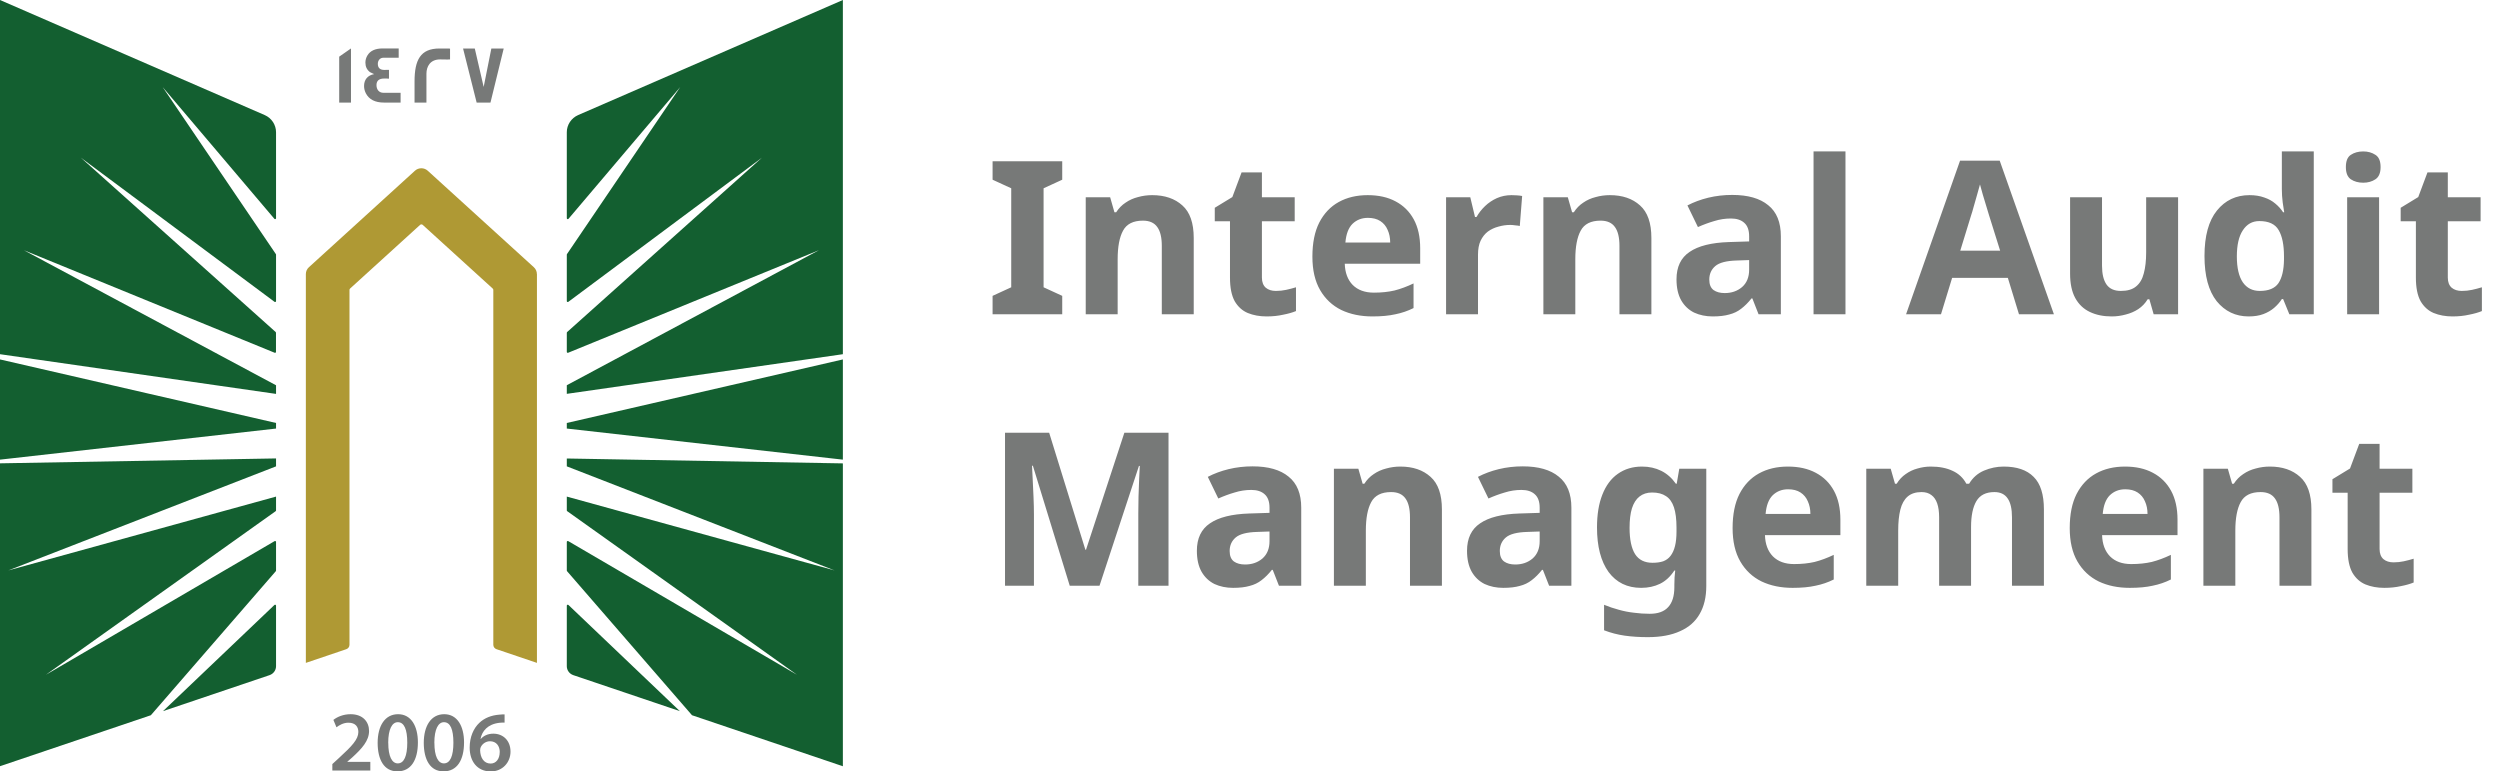<svg width="175" height="54" viewBox="0 0 175 54" fill="none" xmlns="http://www.w3.org/2000/svg">
<path d="M19.323 32.645L0.577 39.93L19.323 34.761V35.73C19.323 35.751 19.311 35.771 19.295 35.783L3.213 47.234L19.222 37.879C19.266 37.855 19.323 37.882 19.323 37.935V39.938C19.323 39.938 19.32 39.97 19.308 39.982L10.56 50.066L0 53.634V32.433L19.323 32.09V32.645ZM19.21 42.348C19.251 42.307 19.323 42.335 19.323 42.395V46.635C19.323 46.916 19.14 47.166 18.872 47.259L11.41 49.78L19.21 42.348ZM19.323 29.608V29.999L0 32.175V25.16L19.323 29.608ZM18.535 8.057C19.011 8.266 19.323 8.737 19.323 9.256V15.277C19.323 15.337 19.247 15.365 19.206 15.317L11.382 6.09L19.311 17.787C19.313 17.79 19.323 17.812 19.323 17.823V21.077C19.323 21.129 19.262 21.161 19.218 21.129L5.66 11.037L19.3 23.245C19.302 23.248 19.319 23.274 19.319 23.293V24.633C19.319 24.681 19.271 24.709 19.227 24.693L1.676 17.518L19.323 26.97V27.573L0 24.794V0L18.535 8.057Z" fill="#135F30"/>
<path d="M37.586 19.186V46.402L34.756 45.444C34.622 45.4 34.532 45.275 34.532 45.135V20.293C34.532 20.256 34.516 20.22 34.487 20.196L29.587 15.739C29.539 15.695 29.457 15.695 29.409 15.739L24.508 20.196C24.48 20.22 24.464 20.256 24.464 20.293V45.135C24.464 45.275 24.374 45.4 24.24 45.444L21.41 46.402V19.186C21.41 19.001 21.487 18.828 21.625 18.704L29.047 11.95C29.299 11.721 29.689 11.721 29.941 11.95L37.367 18.704C37.505 18.828 37.582 19.001 37.582 19.186H37.586Z" fill="#AF9934"/>
<path d="M59.001 32.437V53.638L48.44 50.066L39.693 39.982C39.681 39.97 39.676 39.938 39.676 39.938V37.935C39.676 37.882 39.733 37.855 39.778 37.879L55.788 47.234L39.705 35.783C39.688 35.771 39.676 35.751 39.676 35.73V34.761L58.422 39.93L39.676 32.645V32.095L59.001 32.437ZM39.791 42.348L47.59 49.78L40.128 47.259C39.859 47.166 39.676 46.916 39.676 46.635V42.395C39.676 42.335 39.75 42.307 39.791 42.348ZM59.001 32.175L39.676 29.999V29.608L59.001 25.16V32.175ZM59.001 24.794L39.676 27.569V26.966L57.325 17.514L39.77 24.693C39.725 24.709 39.676 24.681 39.676 24.633V23.293C39.677 23.273 39.697 23.245 39.697 23.245L53.336 11.037L39.782 21.129C39.737 21.161 39.676 21.129 39.676 21.077V17.823C39.676 17.812 39.687 17.79 39.688 17.787L47.618 6.09L39.795 15.317C39.754 15.366 39.677 15.337 39.676 15.277V9.256C39.676 8.737 39.99 8.266 40.465 8.057L59.001 0V24.794Z" fill="#135F30"/>
<path d="M35.321 50.01V50.581C35.213 50.578 35.097 50.581 34.95 50.597C34.129 50.694 33.735 51.188 33.637 51.727H33.654C33.845 51.51 34.142 51.357 34.536 51.357C35.211 51.357 35.736 51.833 35.736 52.617C35.735 53.357 35.186 54.001 34.353 54.001C33.401 54 32.877 53.288 32.877 52.331C32.877 51.587 33.149 50.979 33.556 50.597C33.914 50.259 34.389 50.07 34.947 50.026C35.109 50.006 35.231 50.006 35.321 50.01ZM27.866 49.994C28.781 49.994 29.253 50.83 29.253 51.968C29.253 53.215 28.761 53.996 27.822 53.996C26.882 53.995 26.439 53.183 26.435 52.004C26.435 50.802 26.952 49.994 27.866 49.994ZM31.096 49.994C32.011 49.994 32.483 50.83 32.483 51.968C32.483 53.215 31.99 53.995 31.051 53.996C30.112 53.996 29.668 53.183 29.664 52.004C29.664 50.802 30.181 49.994 31.096 49.994ZM24.541 49.994C25.407 49.994 25.834 50.533 25.834 51.169C25.834 51.848 25.342 52.395 24.654 53.023L24.317 53.316V53.329H25.923V53.936H23.272L23.264 53.931V53.485L23.728 53.059C24.647 52.218 25.081 51.752 25.085 51.241C25.085 50.891 24.898 50.589 24.386 50.589C24.041 50.589 23.748 50.762 23.553 50.911L23.337 50.392C23.618 50.171 24.045 49.994 24.541 49.994ZM34.3 51.888C34.02 51.888 33.771 52.057 33.657 52.291C33.629 52.347 33.609 52.419 33.609 52.52C33.621 53.031 33.865 53.449 34.345 53.449C34.727 53.449 34.979 53.119 34.979 52.653L34.984 52.657C34.984 52.21 34.735 51.888 34.3 51.888ZM27.846 50.553C27.452 50.553 27.175 51.035 27.175 52.001L27.179 52.004C27.179 52.95 27.439 53.437 27.846 53.437C28.285 53.437 28.509 52.914 28.509 51.985C28.509 51.056 28.293 50.553 27.846 50.553ZM31.075 50.553C30.681 50.553 30.405 51.035 30.404 52.001L30.408 52.004C30.408 52.95 30.669 53.437 31.075 53.437C31.515 53.437 31.738 52.914 31.738 51.985C31.738 51.056 31.523 50.553 31.075 50.553ZM35.329 50.581L35.321 50.585V50.581C35.323 50.582 35.327 50.581 35.329 50.581Z" fill="#777978"/>
<path d="M24.569 7.18H23.744V3.966L24.569 3.391V7.18ZM27.908 4.042H26.835C26.603 4.042 26.448 4.232 26.448 4.465C26.448 4.754 26.603 4.895 26.904 4.895C26.921 4.895 26.973 4.895 27.07 4.891H27.229V5.507C27.229 5.507 27.164 5.506 27.062 5.498H26.883C26.534 5.498 26.354 5.651 26.354 5.957C26.354 6.263 26.525 6.496 26.842 6.496H28.042V7.172L28.038 7.18H26.875C26.257 7.18 25.834 6.963 25.61 6.532C25.529 6.375 25.484 6.202 25.484 6.021C25.484 5.575 25.733 5.273 26.188 5.188C26.123 5.164 26.025 5.116 25.903 5.052C25.683 4.887 25.578 4.665 25.578 4.38C25.578 4.203 25.627 4.038 25.716 3.886C25.912 3.556 26.269 3.391 26.786 3.391H27.908V4.042ZM30.758 3.395C31.226 3.395 31.47 3.394 31.503 3.402V4.159H31.499C31.499 4.159 31.437 4.167 31.328 4.167C31.21 4.167 31.035 4.159 30.807 4.159C30.116 4.159 29.851 4.653 29.851 5.156V7.18H29.018V5.703C29.018 4.203 29.429 3.395 30.758 3.395ZM33.857 6.086L34.394 3.395H35.26L34.333 7.18H33.365L32.414 3.395H33.235L33.857 6.086Z" fill="#777978"/>
<path d="M74.356 22H69.481V20.71L70.786 20.11V13.18L69.481 12.58V11.29H74.356V12.58L73.051 13.18V20.11L74.356 20.71V22ZM80.651 13.66C81.531 13.66 82.236 13.9 82.766 14.38C83.296 14.85 83.561 15.61 83.561 16.66V22H81.326V17.215C81.326 16.625 81.221 16.185 81.011 15.895C80.801 15.595 80.466 15.445 80.006 15.445C79.326 15.445 78.861 15.68 78.611 16.15C78.361 16.61 78.236 17.275 78.236 18.145V22H76.001V13.81H77.711L78.011 14.86H78.131C78.311 14.58 78.531 14.355 78.791 14.185C79.051 14.005 79.341 13.875 79.661 13.795C79.981 13.705 80.311 13.66 80.651 13.66ZM89.309 20.365C89.559 20.365 89.799 20.34 90.029 20.29C90.259 20.24 90.489 20.18 90.719 20.11V21.775C90.479 21.875 90.179 21.96 89.819 22.03C89.469 22.11 89.084 22.15 88.664 22.15C88.174 22.15 87.734 22.07 87.344 21.91C86.964 21.75 86.659 21.475 86.429 21.085C86.209 20.685 86.099 20.135 86.099 19.435V15.49H85.034V14.545L86.264 13.795L86.909 12.07H88.334V13.81H90.629V15.49H88.334V19.435C88.334 19.745 88.424 19.98 88.604 20.14C88.784 20.29 89.019 20.365 89.309 20.365ZM95.738 13.66C96.498 13.66 97.148 13.805 97.688 14.095C98.238 14.385 98.663 14.805 98.963 15.355C99.263 15.905 99.413 16.58 99.413 17.38V18.46H94.133C94.153 19.09 94.338 19.585 94.688 19.945C95.048 20.305 95.543 20.485 96.173 20.485C96.703 20.485 97.183 20.435 97.613 20.335C98.043 20.225 98.488 20.06 98.948 19.84V21.565C98.548 21.765 98.123 21.91 97.673 22C97.233 22.1 96.698 22.15 96.068 22.15C95.248 22.15 94.523 22 93.893 21.7C93.263 21.39 92.768 20.925 92.408 20.305C92.048 19.685 91.868 18.905 91.868 17.965C91.868 17.005 92.028 16.21 92.348 15.58C92.678 14.94 93.133 14.46 93.713 14.14C94.293 13.82 94.968 13.66 95.738 13.66ZM95.753 15.25C95.323 15.25 94.963 15.39 94.673 15.67C94.393 15.95 94.228 16.385 94.178 16.975H97.313C97.313 16.645 97.253 16.35 97.133 16.09C97.023 15.83 96.853 15.625 96.623 15.475C96.393 15.325 96.103 15.25 95.753 15.25ZM105.8 13.66C105.91 13.66 106.04 13.665 106.19 13.675C106.34 13.685 106.46 13.7 106.55 13.72L106.385 15.82C106.315 15.8 106.21 15.785 106.07 15.775C105.94 15.755 105.825 15.745 105.725 15.745C105.435 15.745 105.155 15.785 104.885 15.865C104.615 15.935 104.37 16.05 104.15 16.21C103.94 16.37 103.77 16.585 103.64 16.855C103.52 17.115 103.46 17.44 103.46 17.83V22H101.225V13.81H102.92L103.25 15.19H103.355C103.515 14.91 103.715 14.655 103.955 14.425C104.195 14.195 104.47 14.01 104.78 13.87C105.1 13.73 105.44 13.66 105.8 13.66ZM112.687 13.66C113.567 13.66 114.272 13.9 114.802 14.38C115.332 14.85 115.597 15.61 115.597 16.66V22H113.362V17.215C113.362 16.625 113.257 16.185 113.047 15.895C112.837 15.595 112.502 15.445 112.042 15.445C111.362 15.445 110.897 15.68 110.647 16.15C110.397 16.61 110.272 17.275 110.272 18.145V22H108.037V13.81H109.747L110.047 14.86H110.167C110.347 14.58 110.567 14.355 110.827 14.185C111.087 14.005 111.377 13.875 111.697 13.795C112.017 13.705 112.347 13.66 112.687 13.66ZM121.255 13.645C122.355 13.645 123.195 13.885 123.775 14.365C124.365 14.835 124.66 15.56 124.66 16.54V22H123.1L122.665 20.89H122.605C122.375 21.18 122.135 21.42 121.885 21.61C121.645 21.8 121.365 21.935 121.045 22.015C120.735 22.105 120.35 22.15 119.89 22.15C119.41 22.15 118.975 22.06 118.585 21.88C118.205 21.69 117.905 21.405 117.685 21.025C117.465 20.635 117.355 20.145 117.355 19.555C117.355 18.685 117.66 18.045 118.27 17.635C118.88 17.215 119.795 16.985 121.015 16.945L122.44 16.9V16.54C122.44 16.11 122.325 15.795 122.095 15.595C121.875 15.395 121.565 15.295 121.165 15.295C120.765 15.295 120.375 15.355 119.995 15.475C119.615 15.585 119.235 15.725 118.855 15.895L118.12 14.38C118.56 14.15 119.045 13.97 119.575 13.84C120.115 13.71 120.675 13.645 121.255 13.645ZM121.57 18.235C120.85 18.255 120.35 18.385 120.07 18.625C119.79 18.865 119.65 19.18 119.65 19.57C119.65 19.91 119.75 20.155 119.95 20.305C120.15 20.445 120.41 20.515 120.73 20.515C121.21 20.515 121.615 20.375 121.945 20.095C122.275 19.805 122.44 19.4 122.44 18.88V18.205L121.57 18.235ZM129.183 22H126.948V10.6H129.183V22ZM141.329 22L140.549 19.45H136.649L135.869 22H133.424L137.204 11.245H139.979L143.774 22H141.329ZM139.229 15.055C139.179 14.885 139.114 14.67 139.034 14.41C138.954 14.15 138.874 13.885 138.794 13.615C138.714 13.345 138.649 13.11 138.599 12.91C138.549 13.11 138.479 13.36 138.389 13.66C138.309 13.95 138.229 14.23 138.149 14.5C138.079 14.76 138.024 14.945 137.984 15.055L137.219 17.545H140.009L139.229 15.055ZM152.466 13.81V22H150.756L150.456 20.95H150.336C150.166 21.23 149.946 21.46 149.676 21.64C149.416 21.81 149.126 21.935 148.806 22.015C148.486 22.105 148.156 22.15 147.816 22.15C147.236 22.15 146.726 22.045 146.286 21.835C145.846 21.625 145.506 21.3 145.266 20.86C145.026 20.42 144.906 19.85 144.906 19.15V13.81H147.141V18.595C147.141 19.175 147.246 19.615 147.456 19.915C147.666 20.215 148.001 20.365 148.461 20.365C148.921 20.365 149.276 20.26 149.526 20.05C149.786 19.84 149.966 19.535 150.066 19.135C150.176 18.735 150.231 18.245 150.231 17.665V13.81H152.466ZM157.404 22.15C156.494 22.15 155.749 21.795 155.169 21.085C154.599 20.365 154.314 19.31 154.314 17.92C154.314 16.52 154.604 15.46 155.184 14.74C155.764 14.02 156.524 13.66 157.464 13.66C157.854 13.66 158.199 13.715 158.499 13.825C158.799 13.925 159.054 14.065 159.264 14.245C159.484 14.425 159.669 14.63 159.819 14.86H159.894C159.864 14.7 159.829 14.47 159.789 14.17C159.749 13.86 159.729 13.545 159.729 13.225V10.6H161.964V22H160.254L159.819 20.935H159.729C159.589 21.155 159.409 21.36 159.189 21.55C158.979 21.73 158.729 21.875 158.439 21.985C158.149 22.095 157.804 22.15 157.404 22.15ZM158.184 20.365C158.804 20.365 159.239 20.185 159.489 19.825C159.739 19.455 159.869 18.905 159.879 18.175V17.935C159.879 17.135 159.754 16.525 159.504 16.105C159.264 15.685 158.814 15.475 158.154 15.475C157.664 15.475 157.279 15.69 156.999 16.12C156.719 16.54 156.579 17.15 156.579 17.95C156.579 18.75 156.719 19.355 156.999 19.765C157.279 20.165 157.674 20.365 158.184 20.365ZM166.536 13.81V22H164.301V13.81H166.536ZM165.426 10.6C165.756 10.6 166.041 10.68 166.281 10.84C166.521 10.99 166.641 11.275 166.641 11.695C166.641 12.105 166.521 12.39 166.281 12.55C166.041 12.71 165.756 12.79 165.426 12.79C165.086 12.79 164.796 12.71 164.556 12.55C164.326 12.39 164.211 12.105 164.211 11.695C164.211 11.275 164.326 10.99 164.556 10.84C164.796 10.68 165.086 10.6 165.426 10.6ZM172.322 20.365C172.572 20.365 172.812 20.34 173.042 20.29C173.272 20.24 173.502 20.18 173.732 20.11V21.775C173.492 21.875 173.192 21.96 172.832 22.03C172.482 22.11 172.097 22.15 171.677 22.15C171.187 22.15 170.747 22.07 170.357 21.91C169.977 21.75 169.672 21.475 169.442 21.085C169.222 20.685 169.112 20.135 169.112 19.435V15.49H168.047V14.545L169.277 13.795L169.922 12.07H171.347V13.81H173.642V15.49H171.347V19.435C171.347 19.745 171.437 19.98 171.617 20.14C171.797 20.29 172.032 20.365 172.322 20.365Z" fill="#777978"/>
<path d="M74.881 41L72.301 32.6H72.241C72.251 32.8 72.266 33.1 72.286 33.5C72.306 33.9 72.326 34.33 72.346 34.79C72.366 35.24 72.376 35.65 72.376 36.02V41H70.351V30.29H73.441L75.976 38.48H76.021L78.706 30.29H81.796V41H79.681V35.93C79.681 35.59 79.686 35.2 79.696 34.76C79.716 34.32 79.731 33.905 79.741 33.515C79.761 33.115 79.776 32.815 79.786 32.615H79.726L76.966 41H74.881ZM87.681 32.645C88.781 32.645 89.621 32.885 90.201 33.365C90.791 33.835 91.086 34.56 91.086 35.54V41H89.526L89.091 39.89H89.031C88.801 40.18 88.561 40.42 88.311 40.61C88.071 40.8 87.791 40.935 87.471 41.015C87.161 41.105 86.776 41.15 86.316 41.15C85.836 41.15 85.401 41.06 85.011 40.88C84.631 40.69 84.331 40.405 84.111 40.025C83.891 39.635 83.781 39.145 83.781 38.555C83.781 37.685 84.086 37.045 84.696 36.635C85.306 36.215 86.221 35.985 87.441 35.945L88.866 35.9V35.54C88.866 35.11 88.751 34.795 88.521 34.595C88.301 34.395 87.991 34.295 87.591 34.295C87.191 34.295 86.801 34.355 86.421 34.475C86.041 34.585 85.661 34.725 85.281 34.895L84.546 33.38C84.986 33.15 85.471 32.97 86.001 32.84C86.541 32.71 87.101 32.645 87.681 32.645ZM87.996 37.235C87.276 37.255 86.776 37.385 86.496 37.625C86.216 37.865 86.076 38.18 86.076 38.57C86.076 38.91 86.176 39.155 86.376 39.305C86.576 39.445 86.836 39.515 87.156 39.515C87.636 39.515 88.041 39.375 88.371 39.095C88.701 38.805 88.866 38.4 88.866 37.88V37.205L87.996 37.235ZM98.024 32.66C98.904 32.66 99.609 32.9 100.139 33.38C100.669 33.85 100.934 34.61 100.934 35.66V41H98.699V36.215C98.699 35.625 98.594 35.185 98.384 34.895C98.174 34.595 97.839 34.445 97.379 34.445C96.699 34.445 96.234 34.68 95.984 35.15C95.734 35.61 95.609 36.275 95.609 37.145V41H93.374V32.81H95.084L95.384 33.86H95.504C95.684 33.58 95.904 33.355 96.164 33.185C96.424 33.005 96.714 32.875 97.034 32.795C97.354 32.705 97.684 32.66 98.024 32.66ZM106.592 32.645C107.692 32.645 108.532 32.885 109.112 33.365C109.702 33.835 109.997 34.56 109.997 35.54V41H108.437L108.002 39.89H107.942C107.712 40.18 107.472 40.42 107.222 40.61C106.982 40.8 106.702 40.935 106.382 41.015C106.072 41.105 105.687 41.15 105.227 41.15C104.747 41.15 104.312 41.06 103.922 40.88C103.542 40.69 103.242 40.405 103.022 40.025C102.802 39.635 102.692 39.145 102.692 38.555C102.692 37.685 102.997 37.045 103.607 36.635C104.217 36.215 105.132 35.985 106.352 35.945L107.777 35.9V35.54C107.777 35.11 107.662 34.795 107.432 34.595C107.212 34.395 106.902 34.295 106.502 34.295C106.102 34.295 105.712 34.355 105.332 34.475C104.952 34.585 104.572 34.725 104.192 34.895L103.457 33.38C103.897 33.15 104.382 32.97 104.912 32.84C105.452 32.71 106.012 32.645 106.592 32.645ZM106.907 37.235C106.187 37.255 105.687 37.385 105.407 37.625C105.127 37.865 104.987 38.18 104.987 38.57C104.987 38.91 105.087 39.155 105.287 39.305C105.487 39.445 105.747 39.515 106.067 39.515C106.547 39.515 106.952 39.375 107.282 39.095C107.612 38.805 107.777 38.4 107.777 37.88V37.205L106.907 37.235ZM114.94 32.66C115.44 32.66 115.89 32.76 116.29 32.96C116.69 33.16 117.03 33.46 117.31 33.86H117.37L117.55 32.81H119.44V41.015C119.44 41.795 119.285 42.45 118.975 42.98C118.675 43.51 118.22 43.91 117.61 44.18C117 44.46 116.245 44.6 115.345 44.6C114.765 44.6 114.225 44.565 113.725 44.495C113.235 44.425 112.755 44.3 112.285 44.12V42.335C112.625 42.475 112.965 42.59 113.305 42.68C113.655 42.78 114.01 42.85 114.37 42.89C114.74 42.94 115.11 42.965 115.48 42.965C116.06 42.965 116.49 42.81 116.77 42.5C117.06 42.19 117.205 41.725 117.205 41.105V40.94C117.205 40.77 117.21 40.595 117.22 40.415C117.24 40.235 117.255 40.075 117.265 39.935H117.205C116.925 40.365 116.59 40.675 116.2 40.865C115.81 41.055 115.37 41.15 114.88 41.15C113.91 41.15 113.15 40.78 112.6 40.04C112.06 39.29 111.79 38.25 111.79 36.92C111.79 36.02 111.915 35.255 112.165 34.625C112.415 33.985 112.775 33.5 113.245 33.17C113.725 32.83 114.29 32.66 114.94 32.66ZM115.645 34.475C115.295 34.475 115 34.57 114.76 34.76C114.53 34.94 114.355 35.215 114.235 35.585C114.125 35.945 114.07 36.4 114.07 36.95C114.07 37.77 114.2 38.385 114.46 38.795C114.72 39.195 115.125 39.395 115.675 39.395C115.965 39.395 116.215 39.36 116.425 39.29C116.635 39.21 116.805 39.085 116.935 38.915C117.075 38.735 117.18 38.505 117.25 38.225C117.32 37.945 117.355 37.605 117.355 37.205V36.935C117.355 36.345 117.295 35.87 117.175 35.51C117.055 35.15 116.87 34.89 116.62 34.73C116.37 34.56 116.045 34.475 115.645 34.475ZM125.152 32.66C125.912 32.66 126.562 32.805 127.102 33.095C127.652 33.385 128.077 33.805 128.377 34.355C128.677 34.905 128.827 35.58 128.827 36.38V37.46H123.547C123.567 38.09 123.752 38.585 124.102 38.945C124.462 39.305 124.957 39.485 125.587 39.485C126.117 39.485 126.597 39.435 127.027 39.335C127.457 39.225 127.902 39.06 128.362 38.84V40.565C127.962 40.765 127.537 40.91 127.087 41C126.647 41.1 126.112 41.15 125.482 41.15C124.662 41.15 123.937 41 123.307 40.7C122.677 40.39 122.182 39.925 121.822 39.305C121.462 38.685 121.282 37.905 121.282 36.965C121.282 36.005 121.442 35.21 121.762 34.58C122.092 33.94 122.547 33.46 123.127 33.14C123.707 32.82 124.382 32.66 125.152 32.66ZM125.167 34.25C124.737 34.25 124.377 34.39 124.087 34.67C123.807 34.95 123.642 35.385 123.592 35.975H126.727C126.727 35.645 126.667 35.35 126.547 35.09C126.437 34.83 126.267 34.625 126.037 34.475C125.807 34.325 125.517 34.25 125.167 34.25ZM140.254 32.66C141.184 32.66 141.884 32.9 142.354 33.38C142.834 33.85 143.074 34.61 143.074 35.66V41H140.839V36.215C140.839 35.625 140.739 35.185 140.539 34.895C140.339 34.595 140.029 34.445 139.609 34.445C139.019 34.445 138.599 34.655 138.349 35.075C138.099 35.495 137.974 36.1 137.974 36.89V41H135.739V36.215C135.739 35.825 135.694 35.5 135.604 35.24C135.514 34.98 135.379 34.785 135.199 34.655C135.019 34.515 134.789 34.445 134.509 34.445C134.099 34.445 133.774 34.55 133.534 34.76C133.294 34.97 133.124 35.275 133.024 35.675C132.924 36.075 132.874 36.565 132.874 37.145V41H130.639V32.81H132.349L132.649 33.86H132.769C132.939 33.58 133.149 33.355 133.399 33.185C133.649 33.005 133.924 32.875 134.224 32.795C134.534 32.705 134.844 32.66 135.154 32.66C135.754 32.66 136.264 32.76 136.684 32.96C137.104 33.15 137.424 33.45 137.644 33.86H137.839C138.089 33.44 138.434 33.135 138.874 32.945C139.324 32.755 139.784 32.66 140.254 32.66ZM148.751 32.66C149.511 32.66 150.161 32.805 150.701 33.095C151.251 33.385 151.676 33.805 151.976 34.355C152.276 34.905 152.426 35.58 152.426 36.38V37.46H147.146C147.166 38.09 147.351 38.585 147.701 38.945C148.061 39.305 148.556 39.485 149.186 39.485C149.716 39.485 150.196 39.435 150.626 39.335C151.056 39.225 151.501 39.06 151.961 38.84V40.565C151.561 40.765 151.136 40.91 150.686 41C150.246 41.1 149.711 41.15 149.081 41.15C148.261 41.15 147.536 41 146.906 40.7C146.276 40.39 145.781 39.925 145.421 39.305C145.061 38.685 144.881 37.905 144.881 36.965C144.881 36.005 145.041 35.21 145.361 34.58C145.691 33.94 146.146 33.46 146.726 33.14C147.306 32.82 147.981 32.66 148.751 32.66ZM148.766 34.25C148.336 34.25 147.976 34.39 147.686 34.67C147.406 34.95 147.241 35.385 147.191 35.975H150.326C150.326 35.645 150.266 35.35 150.146 35.09C150.036 34.83 149.866 34.625 149.636 34.475C149.406 34.325 149.116 34.25 148.766 34.25ZM158.888 32.66C159.768 32.66 160.473 32.9 161.003 33.38C161.533 33.85 161.798 34.61 161.798 35.66V41H159.563V36.215C159.563 35.625 159.458 35.185 159.248 34.895C159.038 34.595 158.703 34.445 158.243 34.445C157.563 34.445 157.098 34.68 156.848 35.15C156.598 35.61 156.473 36.275 156.473 37.145V41H154.238V32.81H155.948L156.248 33.86H156.368C156.548 33.58 156.768 33.355 157.028 33.185C157.288 33.005 157.578 32.875 157.898 32.795C158.218 32.705 158.548 32.66 158.888 32.66ZM167.546 39.365C167.796 39.365 168.036 39.34 168.266 39.29C168.496 39.24 168.726 39.18 168.956 39.11V40.775C168.716 40.875 168.416 40.96 168.056 41.03C167.706 41.11 167.321 41.15 166.901 41.15C166.411 41.15 165.971 41.07 165.581 40.91C165.201 40.75 164.896 40.475 164.666 40.085C164.446 39.685 164.336 39.135 164.336 38.435V34.49H163.271V33.545L164.501 32.795L165.146 31.07H166.571V32.81H168.866V34.49H166.571V38.435C166.571 38.745 166.661 38.98 166.841 39.14C167.021 39.29 167.256 39.365 167.546 39.365Z" fill="#777978"/>
</svg>
